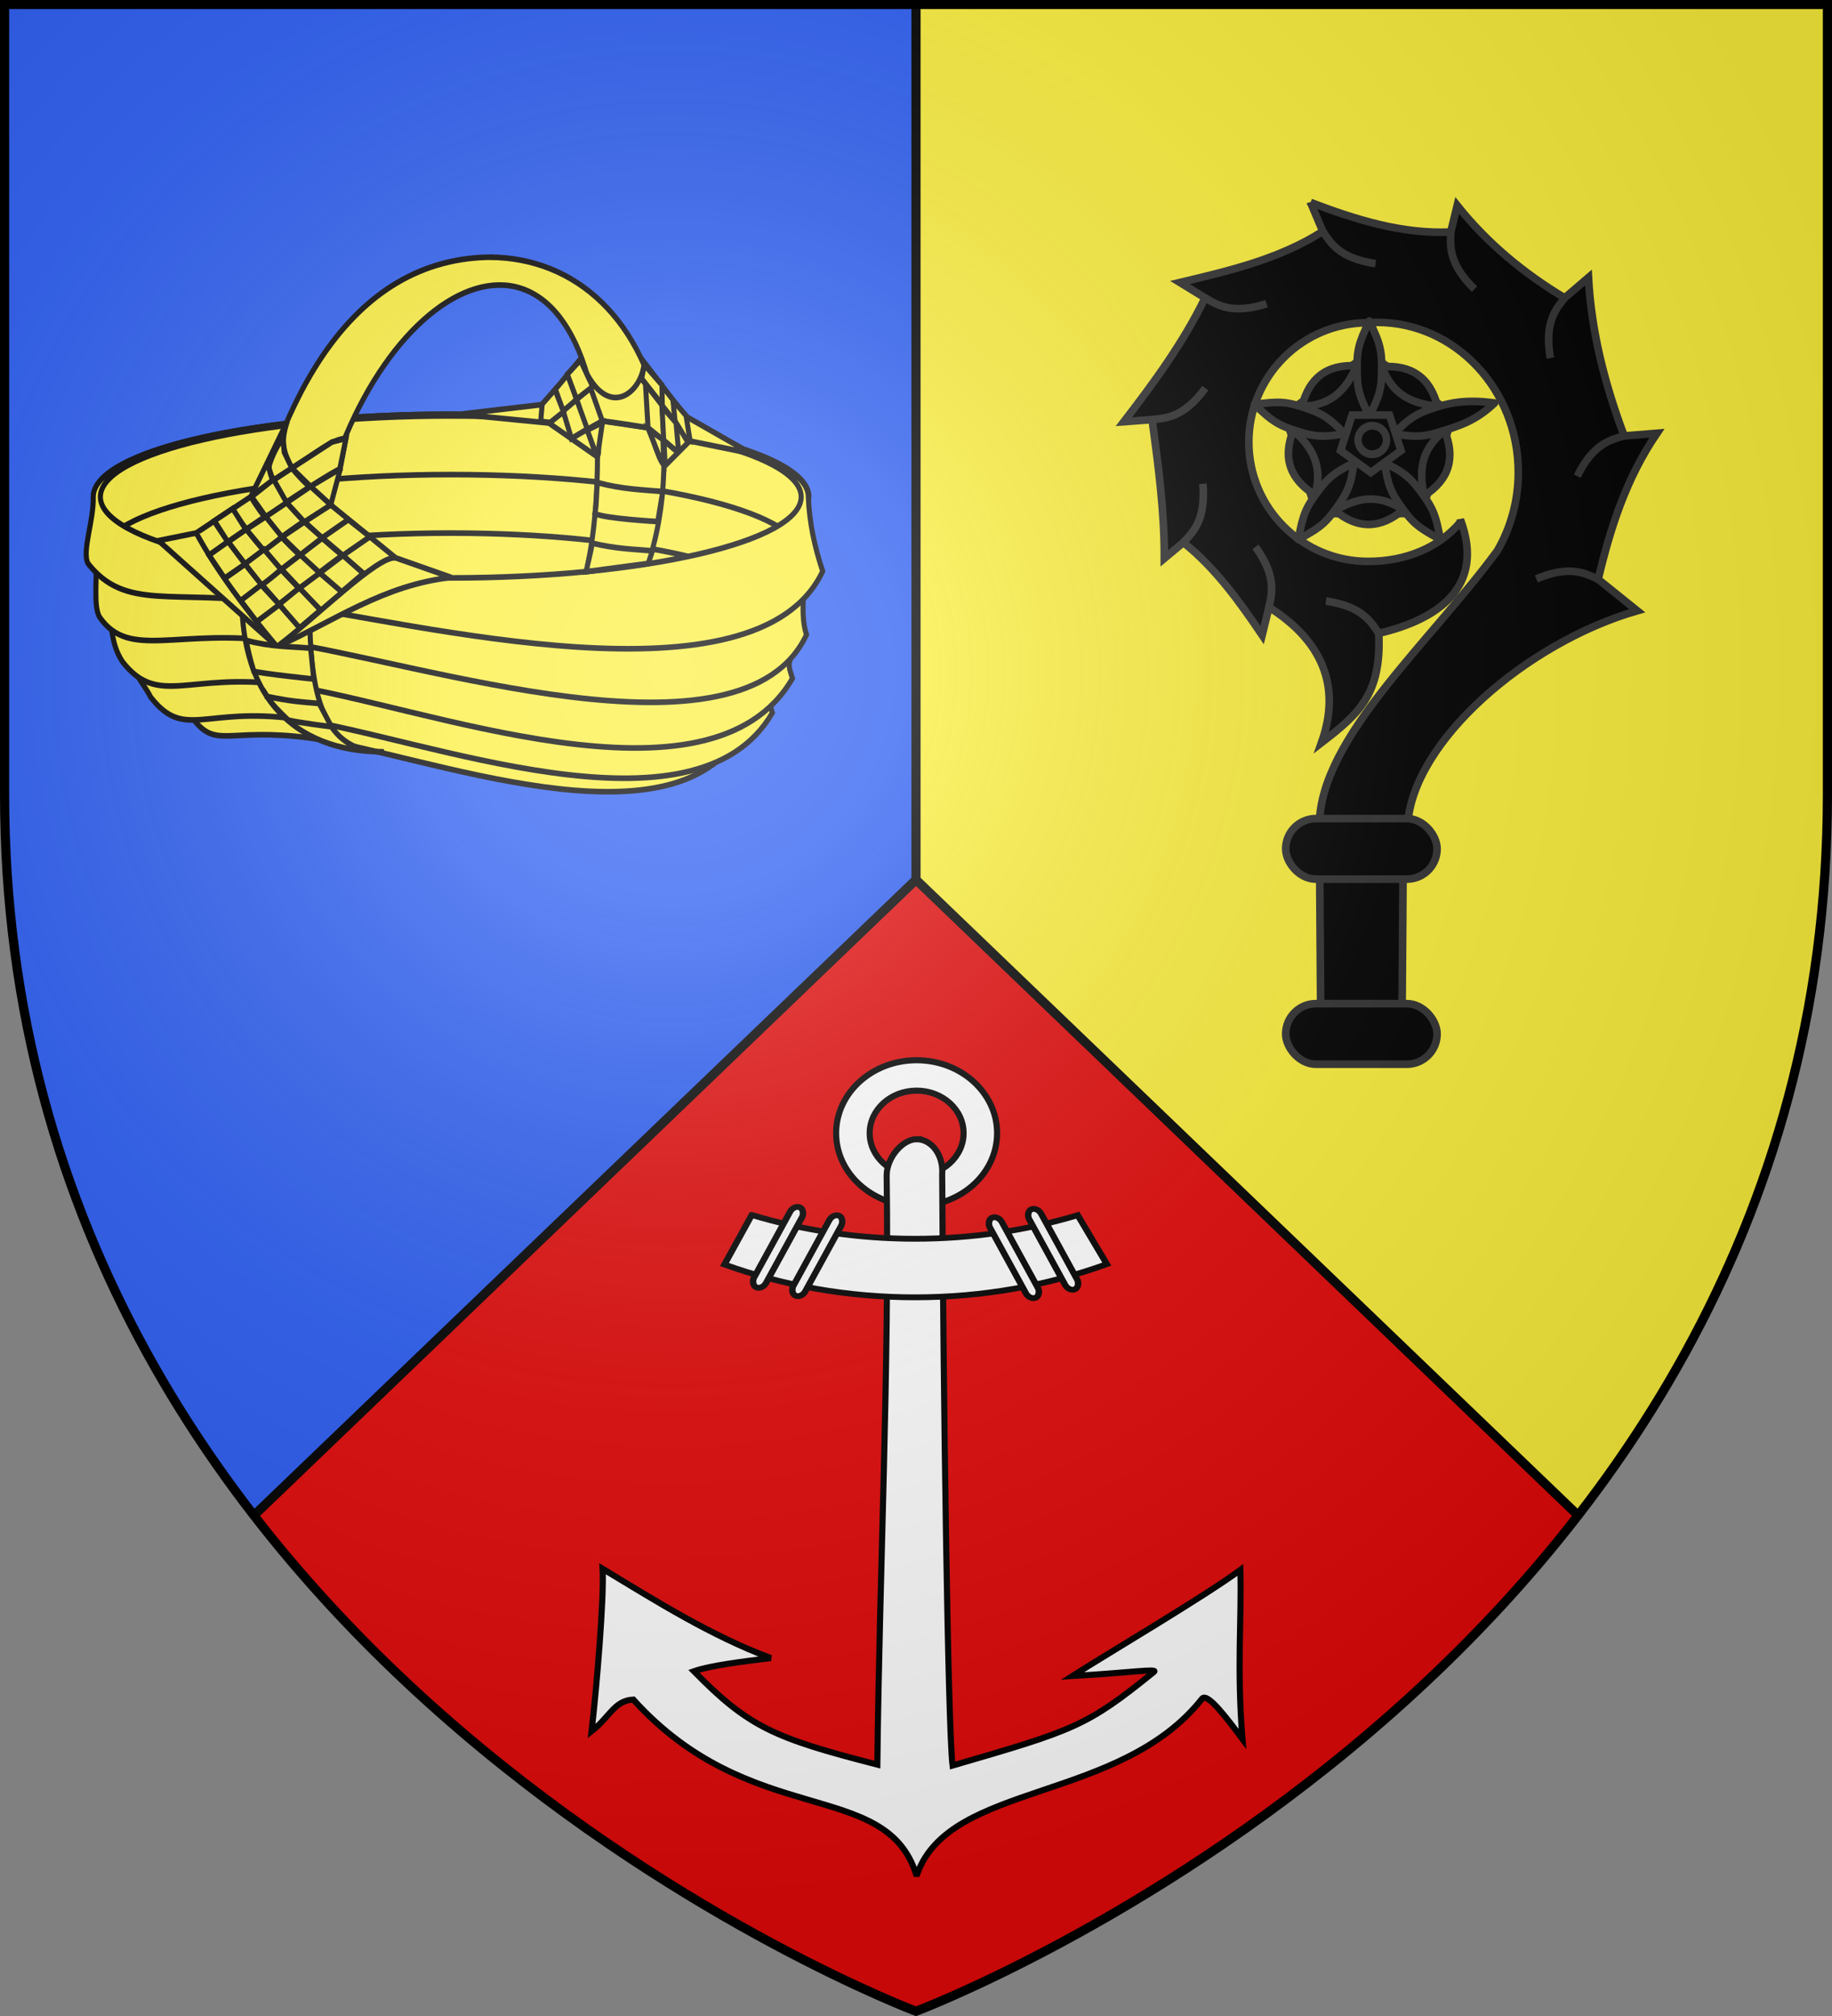 <?xml version="1.0" encoding="UTF-8" standalone="no"?>
<svg xmlns="http://www.w3.org/2000/svg" xmlns:xlink="http://www.w3.org/1999/xlink" width="600" height="660" version="1">
  <rect width="100%" height="100%" fill="#808080" stroke="none"/>
  <defs>
    <radialGradient id="w" cx="-80" cy="-80" r="405" gradientUnits="userSpaceOnUse">
      <stop offset="0" stop-color="#fff" stop-opacity=".31"/>
      <stop offset=".19" stop-color="#fff" stop-opacity=".25"/>
      <stop offset=".6" stop-color="#6b6b6b" stop-opacity=".125"/>
      <stop offset="1" stop-opacity=".125"/>
    </radialGradient>
    <path id="v" d="M-298.5-298.5h597V-40C298.5 246.31 0 358.5 0 358.5S-298.5 246.31-298.5-40v-258.5z"/>
    <g id="b">
      <path id="a" d="M0 0v1h.5L0 0z" transform="rotate(18 3.157 -.5)"/>
      <use width="810" height="540" transform="scale(-1 1)" xlink:href="#a"/>
    </g>
    <g id="c">
      <use width="810" height="540" transform="rotate(72)" xlink:href="#b"/>
      <use width="810" height="540" transform="rotate(144)" xlink:href="#b"/>
    </g>
    <path id="d" d="M2.922 27.672c0-5.952 2.317-9.843 5.579-11.012 1.448-.519 3.307-.274 5.019 1.447 2.119 2.129 2.736 7.993-3.484 9.121.658-.956.619-3.082-.714-3.787-.99-.524-2.112-.253-2.675.123-.824.551-1.729 2.106-1.679 4.108H2.922z"/>
    <g id="f">
      <path id="e" d="M0 0v1h.5L0 0z" transform="rotate(18 3.157 -.5)"/>
      <use width="810" height="540" transform="scale(-1 1)" xlink:href="#e"/>
    </g>
    <g id="g">
      <use width="810" height="540" transform="rotate(72)" xlink:href="#f"/>
      <use width="810" height="540" transform="rotate(144)" xlink:href="#f"/>
    </g>
    <g id="i">
      <path id="h" d="M0 0v1h.5L0 0z" transform="rotate(18 3.157 -.5)"/>
      <use width="810" height="540" transform="scale(-1 1)" xlink:href="#h"/>
    </g>
    <g id="j">
      <use width="810" height="540" transform="rotate(72)" xlink:href="#i"/>
      <use width="810" height="540" transform="rotate(144)" xlink:href="#i"/>
    </g>
    <path id="k" d="M2.922 27.672c0-5.952 2.317-9.843 5.579-11.012 1.448-.519 3.307-.274 5.019 1.447 2.119 2.129 2.736 7.993-3.484 9.121.658-.956.619-3.082-.714-3.787-.99-.524-2.112-.253-2.675.123-.824.551-1.729 2.106-1.679 4.108H2.922z"/>
    <g id="m">
      <path id="l" d="M0 0v1h.5L0 0z" transform="rotate(18 3.157 -.5)"/>
      <use width="810" height="540" transform="scale(-1 1)" xlink:href="#l"/>
    </g>
    <g id="n">
      <use width="810" height="540" transform="rotate(72)" xlink:href="#m"/>
      <use width="810" height="540" transform="rotate(144)" xlink:href="#m"/>
    </g>
    <g id="p">
      <path id="o" d="M0 0v1h.5L0 0z" transform="rotate(18 3.157 -.5)"/>
      <use width="810" height="540" transform="scale(-1 1)" xlink:href="#o"/>
    </g>
    <g id="q">
      <use width="810" height="540" transform="rotate(72)" xlink:href="#p"/>
      <use width="810" height="540" transform="rotate(144)" xlink:href="#p"/>
    </g>
    <path id="r" d="M2.922 27.672c0-5.952 2.317-9.843 5.579-11.012 1.448-.519 3.307-.274 5.019 1.447 2.119 2.129 2.736 7.993-3.484 9.121.658-.956.619-3.082-.714-3.787-.99-.524-2.112-.253-2.675.123-.824.551-1.729 2.106-1.679 4.108H2.922z"/>
    <g id="t">
      <path id="s" d="M0 0v1h.5L0 0z" transform="rotate(18 3.157 -.5)"/>
      <use width="810" height="540" transform="scale(-1 1)" xlink:href="#s"/>
    </g>
    <g id="u">
      <use width="810" height="540" transform="rotate(72)" xlink:href="#t"/>
      <use width="810" height="540" transform="rotate(144)" xlink:href="#t"/>
    </g>
  </defs>
  <g transform="translate(300 300)">
    <use width="600" height="660" fill="#fcef3c" xlink:href="#v"/>
    <path fill="#2b5df2" d="M-298.5-298.5H0v657S-298.5 246.31-298.5-40z"/>
    <path fill="#e20909" d="M0-12l-216.875 208.156C-128.497 310.228 0 358.5 0 358.5s128.497-48.272 216.875-162.344z"/>
    <path fill="#e20909" stroke="#000" stroke-linejoin="round" stroke-width="3" d="M-216.875 196.156L0-12l216.875 208.156M0-12v-286.5"/>
  </g>
  <g>
    <g fill="#fff" fill-rule="evenodd" stroke="#000" stroke-width="2.222">
      <path stroke-width="2" d="M300.2 347.098c-14.551 0-26.361 10.696-26.361 23.875 0 13.179 11.81 23.875 26.361 23.875 14.551 0 26.361-10.696 26.361-23.875 0-13.179-11.81-23.875-26.361-23.875zm0 9.955c8.488 0 15.388 6.232 15.388 13.92 0 7.688-6.9 13.937-15.388 13.937-8.488 0-15.37-6.249-15.37-13.937 0-7.688 6.882-13.92 15.37-13.92z"/>
      <path stroke-width="2" d="M300.218 372.948c-4.628 0-9.821 6.091-9.828 11.876.88 64.36-2.311 128.556-3.056 192.876-33.776-8.675-42.091-12.258-60.077-30.56 5.306-1.886 16.441-3.251 25.18-4.318-19.405-7.239-37.175-18.403-55.081-29.238.544 9.357-1.982 39.373-3.613 53.184 5.978-4.627 7.428-10.076 13.686-10.351 38.534 42.573 82.399 25.617 92.57 57.057h.4c10.807-30.2 66.376-23.26 93.282-57.346 1.721-2.18 8.234 6.515 13.229 13.185-1.89-23.54-.212-39.364-.684-55.338-11.702 8.64-42.407 26.701-54.99 34.713 17.992-1.003 28.154-2.53 26.718-1.364-22.049 17.897-26.302 19.155-65.98 30.684-1.552-12.631-2.996-121.19-3.399-193.492.004-.049-.004-.099 0-.148.021-.305.036-.609.036-.921 0-5.793-3.761-10.498-8.393-10.498z"/>
      <g stroke-width="3.615" transform="matrix(.581 0 0 .527 -208.701 266.193)">
        <path d="M782.969 249.656l-15.375 30.781c33.274 13.14 69.509 20.375 107.438 20.375 38.177 0 74.641-7.321 108.094-20.625l-16.406-30.406c-28.844 9.507-59.672 14.656-91.688 14.656-32.156 0-63.11-5.194-92.062-14.781z"/>
        <rect width="7.557" height="55.421" x="-736.609" y="638.881" stroke-width="3.615" rx="5.277" ry="4.897" transform="scale(-1 1) rotate(26.415)"/>
        <rect width="7.557" height="55.421" x="-714.484" y="633.699" stroke-width="3.615" rx="5.277" ry="4.897" transform="scale(-1 1) rotate(26.415)"/>
        <rect width="7.557" height="55.421" x="830.742" y="-141.028" rx="5.277" ry="4.897" transform="rotate(26.415)"/>
        <rect width="7.557" height="55.421" x="852.867" y="-146.211" rx="5.277" ry="4.897" transform="rotate(26.415)"/>
      </g>
    </g>
    <g stroke="#313131" stroke-width="2.001" transform="matrix(1.249 0 0 1.249 -556.388 41.372)">
      <path d="M789.121 19.942l3.204 7.58c-11.379 7.261-24.496 10.323-37.451 13.402l6.581 4.031c-5.677 11.712-13.389 22.181-21.292 32.455l7.407-.551c1.621 12.101 3.25 24.065 3.204 36.383l4.996-4.169c8.395 6.665 14.686 15.476 20.654 24.267l1.792-7.304c13.724 8.655 19.107 20.486 13.769 35.509 9.818-7.558 15.757-12.73 15.017-28.665 15.436-3.598 28.045-12.166 21.395-29.836l.009.691c-5.743 6.839-14.572 10.3-24.195 10.3-17.278-0-31.283-14.006-31.283-31.283 0-17.278 14.006-31.283 31.283-31.283.777-.052 1.553-.103 2.343-.103 20.435 0 37.037 17.616 37.037 39.311 0 7.531-2.011 14.552-5.478 20.534-17.758 24.218-46.238 48.89-46.684 71.559h23.187c1.44-21.58 31.012-47.407 60.155-55.814l-10.233-8.234c3.257-13.764 7.429-26.568 15.401-38.277l-8.579.689c-5.07-13.515-8.582-27.108-9.371-41.516l-6.236 5.34c-10.857-6.525-20.289-14.349-28.183-24.221l-1.688 6.96c-12.804.569-24.956-3.266-36.761-7.752z"/>
      <path stroke-width="2.001" d="M804.444 59.457l22.097 16.055-8.44 25.977-27.314-6.6e-7-8.44-25.977z"/>
      <g stroke-linejoin="round" stroke-width="1.744">
        <path stroke-width="2.001" d="M804.526 51c-2.889 6.045-3.345 7.776-3.19 13.872.091 3.565.418 5.829 3.19 10.933 2.772-5.104 3.135-7.368 3.226-10.933.155-6.096-.337-7.827-3.226-13.872zM807.861 63.004c2.862 7.836 8.442 9.689 14.559 10.364-1.98-7.68-6.987-10.908-14.559-10.364zM837.365 72.505c-6.641-.88-11.154-.401-16.904 1.631-3.362 1.188-5.414 2.199-9.412 6.412 5.711 1.059 7.976.705 11.395-.31 5.845-1.736 10.065-3.117 14.921-7.733zM824.255 79.764c-6.568 5.143-6.606 11.023-5.358 17.049 6.692-4.256 8.215-10.015 5.358-17.049zM823.139 108.279c-1.216-6.588-1.864-8.257-5.573-13.098-2.168-2.831-3.764-4.47-9.007-6.97.757 5.758 1.794 7.804 3.816 10.741 3.458 5.023 4.874 6.134 10.764 9.326zM813.386 100.529c-6.921-4.657-12.525-2.876-17.87.173 6.116 5.05 12.064 4.718 17.87-.173zM785.921 108.279c5.89-3.192 7.277-4.325 10.735-9.348 2.022-2.937 3.088-4.962 3.845-10.72-5.242 2.5-6.867 4.118-9.036 6.949-3.708 4.841-4.328 6.531-5.544 13.119zM790.278 96.608c2.291-8.021-1.135-12.801-5.686-16.942-2.913 7.377-.759 12.931 5.686 16.942zM774.42 72.882c4.856 4.615 6.362 5.584 12.207 7.321 3.418 1.015 5.673 1.403 11.383.344-3.997-4.213-6.039-5.259-9.401-6.447-5.75-2.031-7.548-2.098-14.19-1.219zM786.867 73.42c8.336-.3 11.823-5.035 14.355-10.643-7.916-.491-12.533 3.274-14.355 10.643z"/>
      </g>
      <path stroke-width="2.001" d="M800.017 75.659l9.795-0 3.027 9.316-7.925 5.758-7.925-5.758z"/>
      <ellipse cx="1077.054" cy="45.605" stroke-width="1.769" rx="3.423" ry="3.194" transform="matrix(1.093 0 0 1.171 -371.916 28.795)"/>
      <path d="M825.882 27.694c-.11 3.513-.7 8.244 6.231 14.967M871.36 81.131c-3.376.981-8.057 1.882-12.309 10.551M855.753 44.955c-2.154 2.778-5.412 6.258-3.756 15.771M792.325 27.522c1.976 2.907 4.279 7.081 13.839 8.446M761.455 44.955c3.05 1.747 6.95 4.489 16.14 1.525M747.57 76.859c3.495-.38 8.261-.454 13.954-8.254M755.77 109.072c2.388-2.579 5.937-5.763 5.116-15.384M778.216 126.036c.719-3.441 2.121-7.997-3.538-15.822M864.539 118.719c-3.191-1.474-7.315-3.866-16.212-.112M807.002 132.879c-1.976-2.907-4.279-7.081-13.839-8.446M791.422 182.759h22.05l-.41 57.825h-21.23z"/>
      <rect width="39.69" height="15.876" x="782.602" y="181.435" ry="7.938"/>
      <rect width="39.69" height="15.876" x="782.602" y="229.946" ry="7.938"/>
    </g>
    <g fill="#fcef3c" stroke="#000" stroke-width="2.306" transform="matrix(.72 0 0 .8 153.676 -387.177)">
      <ellipse cx="-405.192" cy="412.408" stroke-width="2.347" rx="148.464" ry="38.372" transform="matrix(1.095 0 0 .881 435.499 323.827)"/>
      <path d="M151 711.312c0-18.296-71.392-33.125-159.375-33.125-87.983 0-159.406 14.829-159.406 33.125"/>
      <path d="M72.052 657.915v109.055" opacity=".583"/>
      <path d="M141.625 733.312c0-17.22-67.191-31.187-150-31.188-82.809 0-150.031 13.967-150.031 31.188M-140.198 761.242c.566 7.783 9.751 10.13 14.443 16.74 10.801 12.8 15.845 3.522 53.201 7.992 52.178 6.648 164.56 47.281 196.414-2.221-2.864-7.739.038-3.73-.327-12.302z"/>
      <path d="M-154.231 750.758c.626 8.611 5.546 11.865 9.34 18.52 15.408 17.62 24.167 3.896 65.494 8.841 57.724 7.355 182.051 52.306 217.291-2.458-3.168-8.562.042-4.127-.362-13.609z"/>
      <path d="M-163.358 735.143c.665 9.149 2.012 14.627 5.674 19.677 16.371 18.721 29.927 4.14 73.836 9.394 61.33 7.814 193.426 55.574 230.868-2.611-3.366-9.096.045-4.384-.385-14.46z"/>
      <path d="M-169.757 709.926c.692 9.526-1.479 22.391 1.743 26.736 13.56 17.422 35.326 4.31 81.046 9.781 63.859 8.136 211.17 53.389 240.387-2.719-3.505-9.472.047-23.307-.401-33.798l-161.388 20z"/>
      <path d="M-8.375 653.5c-89.779 0-162.656 15.143-162.656 33.812.293 9.824-5.307 22.449-2.344 27.281 17.052 19.524 38.128 10.48 84.781 16.062 65.162 8.302 219.561 44.315 249.375-12.938-3.577-9.665-6.075-19.701-6.531-30.406 0-18.669-72.846-33.812-162.625-33.812zm0 .688C79.608 654.188 151 669.016 151 687.312c0 18.296-71.392 33.156-159.375 33.156-87.983-0-159.406-14.86-159.406-33.156-0-18.296 71.423-33.125 159.406-33.125z"/>
      <path d="M9.156 589.219c-68.238.959-98.415 67.096-111.75 125.344l29.994 3.985c-1.223 5.305.529-5.279.006.015 15.891-112.351 113.636-166.177 130.656-62.656l29.989 4.009.011-.009c-8.345-45.068-39.47-70.555-78.906-70.687z"/>
      <path d="M58.354 669.881c.005 16.346-1.281 32.804-5.134 48.031l28.188-3.374c4.541-12.435 6.937-25.972 7.147-40.339L81.341 659.01l-20.812-2.775c-1.865 4.799-2.192 9.977-2.174 13.646zm-160.948 44.681c-6.393 55.016 23.918 77.038 63.25 77.062l.359.085c-34.065.172-33.948-35.983-33.609-73.147z"/>
      <path d="M-87.427 748.599c25.57-10.165 48.273-25.296 79.31-28.312l-25.368-8.04-29.501-21.662 4.135-14.032 2.772-13.166c-6.082.046-14.721 6.726-24.593 12.149-4.164-7.111-5.023-11.196-2.064-19.185l-16.628 30.885-24.805 14.848-17.199 3.127z"/>
      <path d="M-33.486 712.247c-8.213-.907-35.961 24.235-53.941 36.352-14.453-15.505-27.384-31.01-36.743-46.515M-84.8 663.1l.664 5.978 3.464 6.459-8.556 5.055-1.993-5.314c1.456-4.743 3.791-8.608 6.421-12.178zM-56.079 663.387l-6.358 1.484-18.235 10.665 8.493 7.49 13.285-7.085zM-80.673 675.536c-6.812 3.951-9.091 5.107-18.692 11.7M-57.813 675.368c-10.263 4.343-49.637 28.808-60.075 35.594M-99.365 687.236c10.121 15.07 25.25 26.976 41.267 38.541M-107.826 692.397c10.77 14.613 25.539 28.006 39.966 41.05M-62.987 690.585c-16.166 7.916-31.661 19.969-48.277 30.137M-54.137 696.232c-15.754 9.211-33.051 22.278-49.632 33.555M-116.115 697.134c10.947 15.432 25.091 29.623 39.191 43.81M-44.668 703.207c-17.659 10.051-34.535 23.237-51.78 34.947M-80.673 675.536c4.575 4.984 9.014 8.819 17.686 15.049"/>
      <path fill="none" d="M-48.162 718.631c-18.328-14.206-44.864-32.312-42.881-46.542"/>
      <path d="M58.402 681.48c11.134 2.704 20.11 2.903 29.621 3.638l-2.252 12.299s-24.425-1.213-28.582-3.291c.927-4.287.52-8.834 1.213-12.645zM55.977 706.267c11.025 2.322 17.858 2.383 27.369 3.118l-1.939 5.153s-21.881 2.667-28.188 3.374c.927-4.287 2.065-7.834 2.757-11.645zM-101.436 746.03c11.134 2.704 19.777 2.459 29.289 3.194l1.409 12.632s-22.65-2.1-27.251-3.18c-1.624-4.841-2.697-8.724-3.446-12.645zM-91.897 768.992c11.134 2.038 14.12 2.127 23.631 2.861l5.624 9.526s-15.107-1.656-19.708-2.737c-4.286-3.732-7.023-6.061-9.547-9.65zM128.121 669.529L98.286 654.202l-18.674-21.94c-1.014 13.146-18.057 25.029-29.059-1.318l-17.108 18.567-37.836 3.992 40.635 3.581L57.908 670.675c2.318 0-.818-8.918 2.62-14.44 3.587.33 17.182 2.257 20.812 2.775 2.741 5.243 5.323 14.833 7.785 15.515l11.138-10.09zM33.446 649.511l-.597 7.882M98.286 654.202l1.45 8.634M36.245 657.085l20.739-15.835M78.128 638.669l22.137 25.767M44.648 636.712L57.908 670.675M87.264 641.142l1.862 33.383"/>
      <path d="M39.024 642.793l7.919 20.281 13.585-6.839M92.874 647.974l2.282 21.153M81.341 659.01l-1.729-26.748M50.553 630.944l9.975 25.291M81.341 659.01l13.815 10.117M-98.971 687.234l9.963-7.085 5.978 9.521-9.521 5.757zM-83.029 689.669l10.849-6.642 9.193 7.559-12.006 6.989zM-54.953 696.635l9.785 6.983-12.288 7.639-9.41-7.196zM-101.406 700.629l8.856-5.203 7.417 8.303-8.192 5.646zM-85.354 716.903l8.524-5.867 8.856 7.417-9.299 6.199zM-85.132 703.729l10.14-6.154 8.127 6.486-9.963 6.974zM-67.973 718.452l10.517-7.196 9.294 7.374-9.847 7.571zM-115.908 697.086l8.303-4.982 5.978 8.524-8.192 5.092z"/>
      <path d="M-101.96 714.688l8.635-5.867 7.749 8.192s-6.345 5.03-8.856 6.31c-.996-1.107-7.528-8.524-7.528-8.635zM-86.461 731.294l9.189-6.753 9.631 9.078-9.521 7.307z"/>
      <path d="M-103.952 729.744l9.299-6.421 8.303 8.081-10.296 6.974zM-111.259 720.556l9.299-5.757-7.749-9.189-8.635 5.535zM78.437 638.864l1.252-5.636 7.985 8.298.157 8.141zM98.633 654.051l1.857 10.564-1.387-.231-5.48-8.141-.939-8.454zM87.674 650.293l6.419 6.732 1.096 11.429-.47.47-6.262-4.853zM88.457 673.621l-.313-9.707-6.419-4.071 5.01 11.586zM60.589 656.869l-1.879 11.586-.783 1.879L53.7 660zM46.499 663.444l7.202-3.914-4.853-12.055-6.106 4.697zM44.62 637.142l5.949-5.793 3.757 7.358 1.879 3.444-7.358 5.167z"/>
      <path d="M32.565 656.399c0-.939.626-7.045.626-7.045l5.793-5.949 3.914 9.081-6.106 4.384z"/>
    </g>
  </g>
  <use width="600" height="660" fill="url(#w)" transform="translate(300 300)" xlink:href="#v"/>
  <use width="600" height="660" fill="none" stroke="#000" stroke-width="3" transform="matrix(1 0 0 1 300 299.954)" xlink:href="#v"/>
</svg>
